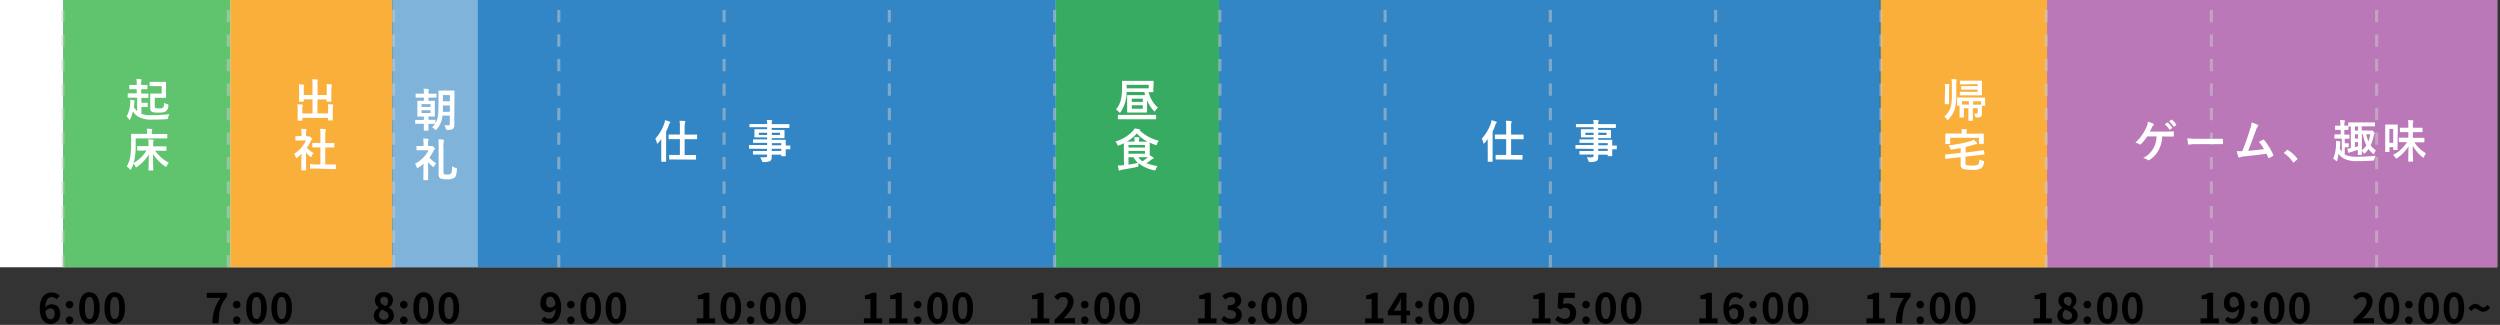 <svg id="レイヤー_1" data-name="レイヤー 1" xmlns="http://www.w3.org/2000/svg" width="608" height="79" viewBox="0 0 608 79"><rect x="0" y="0" width="608" height="79" fill="#333333" stroke="none"/><defs><style>.cls-1{fill:#fff;}.cls-2{fill:#39b44a;}.cls-2,.cls-4,.cls-6{opacity:0.8;}.cls-3{fill:#faaf3b;}.cls-4{fill:#aa57a7;}.cls-5,.cls-6{fill:#0068b7;}.cls-5,.cls-7{opacity:0.5;}.cls-8{fill:none;stroke:#cbcbcb;stroke-miterlimit:10;stroke-width:0.75px;stroke-dasharray:2.98;}</style></defs><title>member5-schedule</title><path d="M13.75,72.79a1.58,1.58,0,0,0-1.13-.54c-.85,0-1.55.64-1.61,2.49A2.15,2.15,0,0,1,12.53,74c1.23,0,2.11.74,2.11,2.33a2.32,2.32,0,0,1-2.31,2.47c-1.41,0-2.66-1.13-2.66-3.74,0-2.76,1.37-3.94,2.86-3.94a2.72,2.72,0,0,1,2,.84Zm-.45,3.49c0-.88-.41-1.29-1.05-1.29a1.46,1.46,0,0,0-1.21.78c.14,1.35.64,1.87,1.26,1.87S13.3,77.18,13.3,76.28Z"/><path d="M16,74a.92.92,0,1,1,.91,1A.91.91,0,0,1,16,74Zm0,3.79a.92.92,0,1,1,.91,1A.92.92,0,0,1,16,77.79Z"/><path d="M19.25,74.88c0-2.56,1-3.81,2.51-3.81s2.49,1.26,2.49,3.81-1,3.87-2.49,3.87S19.25,77.43,19.25,74.88Zm3.61,0c0-2.07-.47-2.67-1.1-2.67s-1.12.6-1.12,2.67.48,2.72,1.12,2.72S22.86,77,22.86,74.88Z"/><path d="M25.39,74.88c0-2.56,1-3.81,2.5-3.81s2.5,1.26,2.5,3.81-1,3.87-2.5,3.87S25.39,77.43,25.39,74.88Zm3.61,0c0-2.07-.48-2.67-1.11-2.67s-1.11.6-1.11,2.67.48,2.72,1.11,2.72S29,77,29,74.88Z"/><path d="M53.63,72.44H50.3V71.21h4.92v.89c-1.72,2.1-1.95,3.61-2.07,6.51H51.66A10.21,10.21,0,0,1,53.63,72.44Z"/><path d="M56.65,74a.92.92,0,1,1,.91,1A.91.91,0,0,1,56.65,74Zm0,3.79a.92.92,0,1,1,.91,1A.92.92,0,0,1,56.65,77.79Z"/><path d="M59.88,74.88c0-2.56,1-3.81,2.51-3.81s2.5,1.26,2.5,3.81-1,3.87-2.5,3.87S59.88,77.43,59.88,74.88Zm3.62,0c0-2.07-.48-2.67-1.11-2.67s-1.12.6-1.12,2.67.48,2.72,1.12,2.72S63.5,77,63.5,74.88Z"/><path d="M66,74.88c0-2.56,1-3.81,2.51-3.81S71,72.33,71,74.88s-1,3.87-2.5,3.87S66,77.43,66,74.88Zm3.62,0c0-2.07-.48-2.67-1.11-2.67s-1.12.6-1.12,2.67.48,2.72,1.12,2.72S69.64,77,69.64,74.88Z"/><path d="M90.91,76.77a2.15,2.15,0,0,1,1.27-1.93v0a2.11,2.11,0,0,1-1-1.76,2,2,0,0,1,2.23-2,1.94,1.94,0,0,1,2.15,2,2.16,2.16,0,0,1-1,1.69v.05a2.15,2.15,0,0,1,1.24,2c0,1.12-1,2-2.49,2S90.91,77.93,90.91,76.77Zm3.59,0c0-.77-.68-1.09-1.64-1.48a1.78,1.78,0,0,0-.68,1.37,1.13,1.13,0,0,0,1.24,1.1A1,1,0,0,0,94.5,76.72Zm-.12-3.58a.94.94,0,0,0-1-1,.86.86,0,0,0-.9.92c0,.7.57,1,1.35,1.35A1.77,1.77,0,0,0,94.38,73.14Z"/><path d="M97.29,74a.92.92,0,1,1,.91,1A.91.91,0,0,1,97.29,74Zm0,3.79a.92.92,0,1,1,.91,1A.92.92,0,0,1,97.29,77.79Z"/><path d="M100.52,74.88c0-2.56,1-3.81,2.51-3.81s2.5,1.26,2.5,3.81-1,3.87-2.5,3.87S100.52,77.43,100.52,74.88Zm3.62,0c0-2.07-.48-2.67-1.11-2.67s-1.12.6-1.12,2.67.48,2.72,1.12,2.72S104.14,77,104.14,74.88Z"/><path d="M106.66,74.88c0-2.56,1-3.81,2.51-3.81s2.5,1.26,2.5,3.81-1,3.87-2.5,3.87S106.66,77.43,106.66,74.88Zm3.62,0c0-2.07-.48-2.67-1.11-2.67s-1.12.6-1.12,2.67.48,2.72,1.12,2.72S110.28,77,110.28,74.88Z"/><path d="M132.36,77a1.7,1.7,0,0,0,1.17.52c.83,0,1.52-.63,1.58-2.49a2,2,0,0,1-3.64-1.52,2.32,2.32,0,0,1,2.33-2.47c1.4,0,2.66,1.1,2.66,3.67,0,2.8-1.37,4-2.84,4a2.78,2.78,0,0,1-2-.84Zm2.73-3c-.13-1.35-.64-1.85-1.27-1.85s-1,.45-1,1.36.41,1.28,1.05,1.28A1.48,1.48,0,0,0,135.09,74Z"/><path d="M137.92,74a.92.92,0,1,1,.91,1A.91.91,0,0,1,137.92,74Zm0,3.79a.92.92,0,1,1,.91,1A.92.92,0,0,1,137.92,77.79Z"/><path d="M141.15,74.88c0-2.56,1-3.81,2.51-3.81s2.5,1.26,2.5,3.81-1,3.87-2.5,3.87S141.15,77.43,141.15,74.88Zm3.62,0c0-2.07-.48-2.67-1.11-2.67s-1.12.6-1.12,2.67.48,2.72,1.12,2.72S144.77,77,144.77,74.88Z"/><path d="M147.29,74.88c0-2.56,1-3.81,2.51-3.81s2.5,1.26,2.5,3.81-1,3.87-2.5,3.87S147.29,77.43,147.29,74.88Zm3.62,0c0-2.07-.48-2.67-1.11-2.67s-1.12.6-1.12,2.67.48,2.72,1.12,2.72S150.91,77,150.91,74.88Z"/><path d="M169.46,77.42h1.59V72.74h-1.34v-.91a4.8,4.8,0,0,0,1.72-.62h1.09v6.21h1.39v1.19h-4.45Z"/><path d="M175.22,74.88c0-2.56,1-3.81,2.51-3.81s2.5,1.26,2.5,3.81-1,3.87-2.5,3.87S175.22,77.43,175.22,74.88Zm3.62,0c0-2.07-.48-2.67-1.11-2.67s-1.12.6-1.12,2.67.48,2.72,1.12,2.72S178.84,77,178.84,74.88Z"/><path d="M181.63,74a.92.92,0,1,1,.91,1A.91.91,0,0,1,181.63,74Zm0,3.79a.92.92,0,1,1,.91,1A.92.92,0,0,1,181.63,77.79Z"/><path d="M184.86,74.88c0-2.56,1-3.81,2.51-3.81s2.5,1.26,2.5,3.81-1,3.87-2.5,3.87S184.86,77.43,184.86,74.88Zm3.62,0c0-2.07-.48-2.67-1.11-2.67s-1.12.6-1.12,2.67.48,2.72,1.12,2.72S188.48,77,188.48,74.88Z"/><path d="M191,74.88c0-2.56,1-3.81,2.51-3.81s2.5,1.26,2.5,3.81-1,3.87-2.5,3.87S191,77.43,191,74.88Zm3.62,0c0-2.07-.48-2.67-1.11-2.67s-1.12.6-1.12,2.67.48,2.72,1.12,2.72S194.62,77,194.62,74.88Z"/><path d="M210.1,77.42h1.59V72.74h-1.34v-.91a4.8,4.8,0,0,0,1.72-.62h1.08v6.21h1.39v1.19H210.1Z"/><path d="M216.24,77.42h1.59V72.74h-1.34v-.91a4.8,4.8,0,0,0,1.72-.62h1.08v6.21h1.39v1.19h-4.44Z"/><path d="M222.27,74a.92.92,0,1,1,.91,1A.91.91,0,0,1,222.27,74Zm0,3.79a.92.92,0,1,1,.91,1A.92.92,0,0,1,222.27,77.79Z"/><path d="M225.5,74.88c0-2.56,1-3.81,2.5-3.81s2.5,1.26,2.5,3.81-1,3.87-2.5,3.87S225.5,77.43,225.5,74.88Zm3.61,0c0-2.07-.48-2.67-1.11-2.67s-1.11.6-1.11,2.67.47,2.72,1.11,2.72S229.11,77,229.11,74.88Z"/><path d="M231.64,74.88c0-2.56,1-3.81,2.5-3.81s2.5,1.26,2.5,3.81-1,3.87-2.5,3.87S231.64,77.43,231.64,74.88Zm3.61,0c0-2.07-.48-2.67-1.11-2.67s-1.12.6-1.12,2.67.48,2.72,1.12,2.72S235.25,77,235.25,74.88Z"/><path d="M250.73,77.42h1.59V72.74H251v-.91a4.8,4.8,0,0,0,1.72-.62h1.09v6.21h1.39v1.19h-4.45Z"/><path d="M256.48,77.76c2-1.8,3.2-3.19,3.2-4.33a1.06,1.06,0,0,0-1.11-1.2,1.92,1.92,0,0,0-1.36.76l-.8-.8a3,3,0,0,1,2.35-1.12,2.17,2.17,0,0,1,2.33,2.28c0,1.34-1.11,2.78-2.46,4.1.37,0,.86-.08,1.2-.08h1.61v1.24h-5Z"/><path d="M262.9,74a.92.92,0,1,1,.91,1A.91.91,0,0,1,262.9,74Zm0,3.79a.92.92,0,1,1,.91,1A.92.92,0,0,1,262.9,77.79Z"/><path d="M266.13,74.88c0-2.56,1-3.81,2.51-3.81s2.5,1.26,2.5,3.81-1,3.87-2.5,3.87S266.13,77.43,266.13,74.88Zm3.62,0c0-2.07-.48-2.67-1.11-2.67s-1.12.6-1.12,2.67.48,2.72,1.12,2.72S269.75,77,269.75,74.88Z"/><path d="M272.27,74.88c0-2.56,1-3.81,2.51-3.81s2.5,1.26,2.5,3.81-1,3.87-2.5,3.87S272.27,77.43,272.27,74.88Zm3.62,0c0-2.07-.48-2.67-1.11-2.67s-1.12.6-1.12,2.67.48,2.72,1.12,2.72S275.89,77,275.89,74.88Z"/><path d="M291.37,77.42H293V72.74h-1.34v-.91a4.8,4.8,0,0,0,1.72-.62h1.09v6.21h1.39v1.19h-4.45Z"/><path d="M297,77.72l.69-.93a2.35,2.35,0,0,0,1.65.76c.75,0,1.26-.37,1.26-1s-.43-1.18-2-1.18V74.28c1.36,0,1.8-.47,1.8-1.13a.88.88,0,0,0-1-.93,2.11,2.11,0,0,0-1.4.66l-.75-.9a3.28,3.28,0,0,1,2.22-.91c1.43,0,2.4.7,2.4,2a1.75,1.75,0,0,1-1.24,1.69v0A1.85,1.85,0,0,1,302,76.6c0,1.36-1.19,2.15-2.6,2.15A3.15,3.15,0,0,1,297,77.72Z"/><path d="M303.54,74a.92.92,0,1,1,.91,1A.91.91,0,0,1,303.54,74Zm0,3.79a.92.92,0,1,1,.91,1A.92.92,0,0,1,303.54,77.79Z"/><path d="M306.77,74.88c0-2.56,1-3.81,2.51-3.81s2.49,1.26,2.49,3.81-1,3.87-2.49,3.87S306.77,77.43,306.77,74.88Zm3.62,0c0-2.07-.48-2.67-1.11-2.67s-1.12.6-1.12,2.67.48,2.72,1.12,2.72S310.39,77,310.39,74.88Z"/><path d="M312.91,74.88c0-2.56,1-3.81,2.51-3.81s2.49,1.26,2.49,3.81-1,3.87-2.49,3.87S312.91,77.43,312.91,74.88Zm3.62,0c0-2.07-.48-2.67-1.11-2.67s-1.12.6-1.12,2.67.48,2.72,1.12,2.72S316.53,77,316.53,74.88Z"/><path d="M332,77.42h1.59V72.74h-1.34v-.91a4.8,4.8,0,0,0,1.72-.62h1.09v6.21h1.39v1.19H332Z"/><path d="M342.93,76.69h-.88v1.92h-1.37V76.69h-3.15v-1l2.76-4.48h1.76v4.36h.88Zm-2.25-1.12V74.06c0-.43,0-1.1.06-1.53h0c-.18.39-.38.8-.59,1.2L339,75.57Z"/><path d="M344.17,74a.92.92,0,1,1,.91,1A.91.91,0,0,1,344.17,74Zm0,3.79a.92.92,0,1,1,.91,1A.92.92,0,0,1,344.17,77.79Z"/><path d="M347.4,74.88c0-2.56,1-3.81,2.51-3.81s2.5,1.26,2.5,3.81-1,3.87-2.5,3.87S347.4,77.43,347.4,74.88Zm3.62,0c0-2.07-.48-2.67-1.11-2.67s-1.12.6-1.12,2.67.48,2.72,1.12,2.72S351,77,351,74.88Z"/><path d="M353.54,74.88c0-2.56,1-3.81,2.51-3.81s2.5,1.26,2.5,3.81-1,3.87-2.5,3.87S353.54,77.43,353.54,74.88Zm3.62,0c0-2.07-.48-2.67-1.11-2.67s-1.12.6-1.12,2.67.48,2.72,1.12,2.72S357.16,77,357.16,74.88Z"/><path d="M372.64,77.42h1.59V72.74h-1.34v-.91a4.8,4.8,0,0,0,1.72-.62h1.09v6.21h1.39v1.19h-4.45Z"/><path d="M378.22,77.74l.68-.94a2.3,2.3,0,0,0,1.63.75,1.24,1.24,0,0,0,1.31-1.36,1.2,1.2,0,0,0-1.25-1.34,1.77,1.77,0,0,0-1.11.39l-.67-.44.2-3.59h4v1.23h-2.69L380.14,74a1.91,1.91,0,0,1,.89-.21,2.15,2.15,0,0,1,2.28,2.35,2.5,2.5,0,0,1-2.59,2.6A3.37,3.37,0,0,1,378.22,77.74Z"/><path d="M384.81,74a.92.92,0,1,1,.91,1A.91.91,0,0,1,384.81,74Zm0,3.79a.92.92,0,1,1,.91,1A.92.92,0,0,1,384.81,77.79Z"/><path d="M388,74.88c0-2.56,1-3.81,2.51-3.81s2.5,1.26,2.5,3.81-1,3.87-2.5,3.87S388,77.43,388,74.88Zm3.62,0c0-2.07-.48-2.67-1.11-2.67s-1.12.6-1.12,2.67.48,2.72,1.12,2.72S391.66,77,391.66,74.88Z"/><path d="M394.18,74.88c0-2.56,1-3.81,2.51-3.81s2.5,1.26,2.5,3.81-1,3.87-2.5,3.87S394.18,77.43,394.18,74.88Zm3.62,0c0-2.07-.48-2.67-1.11-2.67s-1.12.6-1.12,2.67.48,2.72,1.12,2.72S397.8,77,397.8,74.88Z"/><path d="M453.91,77.42h1.59V72.74h-1.34v-.91a4.8,4.8,0,0,0,1.72-.62H457v6.21h1.39v1.19h-4.45Z"/><path d="M463.06,72.44h-3.33V71.21h4.92v.89c-1.72,2.1-1.95,3.61-2.07,6.51h-1.49A10.21,10.21,0,0,1,463.06,72.44Z"/><path d="M466.08,74a.92.92,0,1,1,.91,1A.91.91,0,0,1,466.08,74Zm0,3.79a.92.92,0,1,1,.91,1A.92.92,0,0,1,466.08,77.79Z"/><path d="M469.31,74.88c0-2.56,1-3.81,2.51-3.81s2.5,1.26,2.5,3.81-1,3.87-2.5,3.87S469.31,77.43,469.31,74.88Zm3.62,0c0-2.07-.48-2.67-1.11-2.67s-1.12.6-1.12,2.67.48,2.72,1.12,2.72S472.93,77,472.93,74.88Z"/><path d="M475.45,74.88c0-2.56,1-3.81,2.51-3.81s2.5,1.26,2.5,3.81-1,3.87-2.5,3.87S475.45,77.43,475.45,74.88Zm3.62,0c0-2.07-.48-2.67-1.11-2.67s-1.12.6-1.12,2.67.48,2.72,1.12,2.72S479.07,77,479.07,74.88Z"/><path d="M413.28,77.42h1.59V72.74h-1.34v-.91a4.8,4.8,0,0,0,1.72-.62h1.08v6.21h1.39v1.19h-4.44Z"/><path d="M423.18,72.79a1.61,1.61,0,0,0-1.14-.54c-.85,0-1.54.64-1.61,2.49A2.17,2.17,0,0,1,422,74a2,2,0,0,1,2.12,2.33,2.32,2.32,0,0,1-2.32,2.47c-1.4,0-2.65-1.13-2.65-3.74,0-2.76,1.37-3.94,2.85-3.94a2.74,2.74,0,0,1,2,.84Zm-.46,3.49c0-.88-.41-1.29-1.05-1.29a1.45,1.45,0,0,0-1.2.78c.13,1.35.63,1.87,1.25,1.87S422.72,77.18,422.72,76.28Z"/><path d="M425.45,74a.91.91,0,1,1,.9,1A.91.91,0,0,1,425.45,74Zm0,3.79a.91.91,0,1,1,.9,1A.92.92,0,0,1,425.45,77.79Z"/><path d="M428.68,74.88c0-2.56,1-3.81,2.5-3.81s2.5,1.26,2.5,3.81-1,3.87-2.5,3.87S428.68,77.43,428.68,74.88Zm3.61,0c0-2.07-.48-2.67-1.11-2.67s-1.12.6-1.12,2.67.48,2.72,1.12,2.72S432.29,77,432.29,74.88Z"/><path d="M434.82,74.88c0-2.56,1-3.81,2.5-3.81s2.5,1.26,2.5,3.81-1,3.87-2.5,3.87S434.82,77.43,434.82,74.88Zm3.61,0c0-2.07-.48-2.67-1.11-2.67s-1.12.6-1.12,2.67.48,2.72,1.12,2.72S438.43,77,438.43,74.88Z"/><path d="M494.55,77.42h1.59V72.74H494.8v-.91a4.8,4.8,0,0,0,1.72-.62h1.09v6.21H499v1.19h-4.45Z"/><path d="M500.34,76.77a2.15,2.15,0,0,1,1.27-1.93v0a2.11,2.11,0,0,1-1-1.76,2,2,0,0,1,2.23-2,1.94,1.94,0,0,1,2.15,2,2.16,2.16,0,0,1-.95,1.69v.05a2.17,2.17,0,0,1,1.24,2c0,1.12-1,2-2.49,2S500.34,77.93,500.34,76.77Zm3.59,0c0-.77-.68-1.09-1.64-1.48a1.78,1.78,0,0,0-.68,1.37,1.13,1.13,0,0,0,1.24,1.1A1,1,0,0,0,503.93,76.72Zm-.12-3.58a.94.94,0,0,0-1-1,.86.86,0,0,0-.9.92c0,.7.57,1,1.35,1.35A1.77,1.77,0,0,0,503.81,73.14Z"/><path d="M506.72,74a.92.92,0,1,1,.91,1A.91.91,0,0,1,506.72,74Zm0,3.79a.92.92,0,1,1,.91,1A.92.92,0,0,1,506.72,77.79Z"/><path d="M510,74.88c0-2.56,1-3.81,2.51-3.81S515,72.33,515,74.88s-1,3.87-2.49,3.87S510,77.43,510,74.88Zm3.61,0c0-2.07-.47-2.67-1.1-2.67s-1.12.6-1.12,2.67.48,2.72,1.12,2.72S513.56,77,513.56,74.88Z"/><path d="M516.09,74.88c0-2.56,1-3.81,2.51-3.81s2.49,1.26,2.49,3.81-1,3.87-2.49,3.87S516.09,77.43,516.09,74.88Zm3.61,0c0-2.07-.48-2.67-1.1-2.67s-1.12.6-1.12,2.67.48,2.72,1.12,2.72S519.7,77,519.7,74.88Z"/><path d="M535.18,77.42h1.59V72.74h-1.34v-.91a4.8,4.8,0,0,0,1.72-.62h1.09v6.21h1.39v1.19h-4.45Z"/><path d="M541.79,77a1.7,1.7,0,0,0,1.17.52c.83,0,1.52-.63,1.58-2.49a2,2,0,0,1-3.64-1.52,2.32,2.32,0,0,1,2.33-2.47c1.4,0,2.66,1.1,2.66,3.67,0,2.8-1.37,4-2.84,4a2.78,2.78,0,0,1-2-.84Zm2.73-3c-.13-1.35-.64-1.85-1.27-1.85s-1,.45-1,1.36.41,1.28,1,1.28A1.48,1.48,0,0,0,544.52,74Z"/><path d="M547.35,74a.92.92,0,1,1,.91,1A.91.91,0,0,1,547.35,74Zm0,3.79a.92.92,0,1,1,.91,1A.92.92,0,0,1,547.35,77.79Z"/><path d="M550.58,74.88c0-2.56,1-3.81,2.51-3.81s2.5,1.26,2.5,3.81-1,3.87-2.5,3.87S550.58,77.43,550.58,74.88Zm3.62,0c0-2.07-.48-2.67-1.11-2.67s-1.12.6-1.12,2.67.48,2.72,1.12,2.72S554.2,77,554.2,74.88Z"/><path d="M556.72,74.88c0-2.56,1-3.81,2.51-3.81s2.5,1.26,2.5,3.81-1,3.87-2.5,3.87S556.72,77.43,556.72,74.88Zm3.62,0c0-2.07-.48-2.67-1.11-2.67s-1.12.6-1.12,2.67.48,2.72,1.12,2.72S560.34,77,560.34,74.88Z"/><path d="M572.36,77.76c2-1.8,3.2-3.19,3.2-4.33a1.06,1.06,0,0,0-1.11-1.2,1.92,1.92,0,0,0-1.36.76l-.8-.8a3,3,0,0,1,2.35-1.12A2.17,2.17,0,0,1,577,73.35c0,1.34-1.11,2.78-2.46,4.1.37,0,.86-.08,1.2-.08h1.61v1.24h-5Z"/><path d="M578.51,74.88c0-2.56,1-3.81,2.51-3.81s2.5,1.26,2.5,3.81-1,3.87-2.5,3.87S578.51,77.43,578.51,74.88Zm3.62,0c0-2.07-.48-2.67-1.11-2.67s-1.12.6-1.12,2.67.48,2.72,1.12,2.72S582.13,77,582.13,74.88Z"/><path d="M584.92,74a.92.92,0,1,1,.91,1A.91.91,0,0,1,584.92,74Zm0,3.79a.92.92,0,1,1,.91,1A.92.92,0,0,1,584.92,77.79Z"/><path d="M588.15,74.88c0-2.56,1-3.81,2.51-3.81s2.5,1.26,2.5,3.81-1,3.87-2.5,3.87S588.15,77.43,588.15,74.88Zm3.62,0c0-2.07-.48-2.67-1.11-2.67s-1.12.6-1.12,2.67.48,2.72,1.12,2.72S591.77,77,591.77,74.88Z"/><path d="M594.29,74.88c0-2.56,1-3.81,2.51-3.81s2.5,1.26,2.5,3.81-1,3.87-2.5,3.87S594.29,77.43,594.29,74.88Zm3.62,0c0-2.07-.48-2.67-1.11-2.67s-1.12.6-1.12,2.67.48,2.72,1.12,2.72S597.91,77,597.91,74.88Z"/><path d="M601.94,75c-.31,0-.59.22-.83.66l-.77-.58A2,2,0,0,1,602,73.9c.92,0,1.34.88,2,.88.32,0,.59-.22.83-.65l.77.58a2,2,0,0,1-1.62,1.12C603,75.83,602.57,75,601.94,75Z"/><rect class="cls-1" width="607.33" height="65"/><rect class="cls-2" x="15.33" width="40.73" height="65"/><rect class="cls-3" x="56.06" width="39.4" height="65"/><rect class="cls-3" x="457.06" width="40.79" height="65"/><rect class="cls-4" x="497.85" width="109.49" height="65" transform="translate(1105.18 65) rotate(180)"/><rect class="cls-5" x="95.33" width="20.79" height="65"/><rect class="cls-6" x="116.12" width="140.62" height="65" transform="translate(372.87 65) rotate(-180)"/><rect class="cls-6" x="256.74" width="200.64" height="65"/><rect class="cls-2" x="256.74" width="39.77" height="65"/><g class="cls-7"><line class="cls-8" x1="578" y1="65" x2="578"/><line class="cls-8" x1="537.81" y1="65" x2="537.81"/><line class="cls-8" x1="497.62" y1="65" x2="497.62"/><line class="cls-8" x1="457.43" y1="65" x2="457.43"/><line class="cls-8" x1="417.24" y1="65" x2="417.24"/><line class="cls-8" x1="377.05" y1="65" x2="377.05"/><line class="cls-8" x1="336.86" y1="65" x2="336.86"/><line class="cls-8" x1="296.67" y1="65" x2="296.67"/><line class="cls-8" x1="256.48" y1="65" x2="256.48"/><line class="cls-8" x1="216.29" y1="65" x2="216.29"/><line class="cls-8" x1="176.1" y1="65" x2="176.1"/><line class="cls-8" x1="135.9" y1="65" x2="135.9"/><line class="cls-8" x1="95.71" y1="65" x2="95.71"/><line class="cls-8" x1="55.52" y1="65" x2="55.52"/><line class="cls-8" x1="15.33" y1="65" x2="15.33"/></g><path class="cls-1" d="M32.51,23.75c-.94,0-1.27,0-1.34,0s-.11,0-.11-.11v-.82c0-.11,0-.12.11-.12s.4,0,1.34,0h.74V21.69H32.8c-.88,0-1.18,0-1.24,0s-.12,0-.12-.12v-.8c0-.1,0-.12.12-.12s.36,0,1.24,0h.45a8,8,0,0,0-.08-1.45c.4,0,.76,0,1.1.08.11,0,.17.06.17.12a.41.41,0,0,1-.06.19,3.79,3.79,0,0,0-.05.84v.22h.16c.9,0,1.17,0,1.23,0s.14,0,.14.12v.8c0,.11,0,.12-.14.12s-.33,0-1.23,0h-.16v1.06h.31c.94,0,1.27,0,1.34,0s.12,0,.12.12v.82c0,.1,0,.11-.12.11s-.4,0-1.34,0h-.25V25h.67c.49,0,.69,0,.75,0s.12,0,.12.12v.81c0,.1,0,.11-.12.11s-.26,0-.75,0h-.67v1.67A7.1,7.1,0,0,0,37,28a32.33,32.33,0,0,0,4.22-.25,2.37,2.37,0,0,0-.32.86c-.07.35-.07.35-.41.37-1.14.09-2.14.11-3.4.11a6.53,6.53,0,0,1-3.35-.65,3.48,3.48,0,0,1-1.41-1.36,10,10,0,0,1-.61,1.8c-.09.19-.14.28-.21.28s-.11-.08-.19-.21a2.44,2.44,0,0,0-.55-.6,7.31,7.31,0,0,0,.9-3.39,5.61,5.61,0,0,0,0-.71,6.79,6.79,0,0,1,.92.16c.13,0,.19.06.19.13a.52.52,0,0,1-.06.16,1.73,1.73,0,0,0-.07.43c0,.29-.06.58-.1.88a3.51,3.51,0,0,0,.8,1V23.75Zm5.14-2.81c-.84,0-1.09,0-1.15,0s-.12,0-.12-.12v-.79c0-.11,0-.12.12-.12s.31,0,1.15,0h1.6c.67,0,.94,0,1,0s.13,0,.13.12,0,.38,0,1.07V22.6c0,.69,0,1,0,1.08s0,.11-.13.11-.34,0-1,0H37.64v2c0,.23,0,.35.08.43s.38.14.93.14.79,0,1-.2.21-.44.23-1.15a3,3,0,0,0,.74.3c.34.09.34.09.33.44A1.81,1.81,0,0,1,40.41,27c-.28.25-.72.39-1.82.39s-1.57-.1-1.78-.29-.27-.41-.27-.87V23.94c0-.66,0-1,0-1.05s0-.14.12-.14.35,0,1,0h1.66V20.94Z"/><path class="cls-1" d="M35,36.62c-1.08,0-1.45,0-1.52,0s-.12,0-.12-.13v-.83c0-.11,0-.12.12-.12s.44,0,1.52,0h1.12v-.35a8,8,0,0,0-.07-1.31A10.18,10.18,0,0,1,37.2,34c.11,0,.18.06.18.12a1.29,1.29,0,0,1-.08.28,4,4,0,0,0-.06.82v.36h1.59c1.08,0,1.45,0,1.52,0s.12,0,.12.12v.83c0,.12,0,.13-.12.13s-.44,0-1.52,0h-1.1a9.34,9.34,0,0,0,3.33,2.91,3,3,0,0,0-.5.76c-.09.17-.13.25-.19.25s-.12,0-.24-.13a10.23,10.23,0,0,1-2.91-3c0,2.46.06,3.51.06,3.89,0,.11,0,.12-.12.12h-.92c-.11,0-.12,0-.12-.12,0-.37.05-1.43.06-3.78a9.52,9.52,0,0,1-2.82,3,.49.49,0,0,1-.23.13c-.08,0-.12-.08-.21-.25a3,3,0,0,0-.46-.64,7.82,7.82,0,0,1-.55,1.29c-.08.13-.12.2-.18.2s-.11-.06-.21-.17a2.57,2.57,0,0,0-.72-.64A6.37,6.37,0,0,0,31.69,38a20.08,20.08,0,0,0,.2-3.2c0-1.41,0-2.05,0-2.11s0-.14.12-.14.43,0,1.48,0h2.29V32.2a4.91,4.91,0,0,0-.08-.89c.42,0,.8,0,1.17.07.11,0,.18.06.18.11a.61.61,0,0,1-.06.21,1,1,0,0,0-.09.47v.42h2.2c1,0,1.41,0,1.48,0s.11,0,.11.14v.81c0,.11,0,.12-.11.12s-.43,0-1.48,0H33V35a19.42,19.42,0,0,1-.24,3.51,9.38,9.38,0,0,1-.29,1.13,8.27,8.27,0,0,0,3.15-3.05Z"/><path class="cls-1" d="M79.45,21.87a13.53,13.53,0,0,0,0-1.39c.4,0,.75,0,1.14.07.11,0,.18.06.18.12a.71.71,0,0,1-.06.22A3.62,3.62,0,0,0,80.58,22v1.55c0,.66,0,1,0,1.05s0,.13-.11.13h-.92c-.12,0-.13,0-.13-.13v-.41H77.2v3.39h2.6v-.84a10.9,10.9,0,0,0-.06-1.39c.41,0,.78,0,1.15.07.1,0,.17.07.17.12a.71.71,0,0,1-.06.22,3.83,3.83,0,0,0-.07,1.08v1.33c0,.62,0,.91,0,1s0,.11-.12.11h-.91c-.11,0-.12,0-.12-.11v-.5H73.54v.56c0,.1,0,.11-.12.11h-.9c-.12,0-.13,0-.13-.11s0-.36,0-1V26.75a9.14,9.14,0,0,0-.07-1.39,10.57,10.57,0,0,1,1.16.08c.11,0,.19,0,.19.12a.81.81,0,0,1-.07.22,2.71,2.71,0,0,0-.08,1v.81H76V24.16H73.89v.45c0,.11,0,.12-.12.12h-.91c-.11,0-.12,0-.12-.12s0-.38,0-1V21.92a11.24,11.24,0,0,0-.06-1.41,10.38,10.38,0,0,1,1.15.08c.11,0,.17.06.17.13a1.23,1.23,0,0,1-.06.22,3.21,3.21,0,0,0-.07,1V23.1H76V20.7a9.22,9.22,0,0,0-.08-1.42c.42,0,.83,0,1.21.08.1,0,.17.05.17.11a.63.63,0,0,1-.07.22,4.25,4.25,0,0,0,0,1V23.1h2.25Z"/><path class="cls-1" d="M73.33,37.39a12.68,12.68,0,0,1-1,.92c-.11.09-.18.14-.23.14s-.11-.09-.18-.25a3,3,0,0,0-.38-.78,7.71,7.71,0,0,0,2.87-3.26H73.12c-.83,0-1.1,0-1.16,0s-.12,0-.12-.12v-.81c0-.11,0-.12.12-.12s.33,0,1.16,0h.21V32.7a7.51,7.51,0,0,0-.08-1.35c.41,0,.74,0,1.14.08.11,0,.18.07.18.11a.52.52,0,0,1-.07.23,2.2,2.2,0,0,0-.07.88v.5h.47a.3.3,0,0,0,.2,0,.38.38,0,0,1,.13,0c.06,0,.17.07.4.29s.3.32.3.39,0,.11-.11.18a.94.94,0,0,0-.25.32,11.57,11.57,0,0,1-.94,1.6,6.31,6.31,0,0,0,1.62,1.29,2.51,2.51,0,0,0-.44.72c-.08.16-.13.24-.21.24s-.12-.05-.22-.13a9.13,9.13,0,0,1-.95-1V40c0,.82,0,1.25,0,1.3s0,.12-.14.12h-.88c-.12,0-.13,0-.13-.12s0-.48,0-1.3ZM77,41c-1.05,0-1.41,0-1.48,0s-.12,0-.12-.12v-.87c0-.11,0-.12.12-.12S76,40,77,40h.92V35.84H76.05c-.1,0-.11,0-.11-.11v-.87c0-.1,0-.1.11-.1h1.88V33a9.56,9.56,0,0,0-.09-1.66c.42,0,.84,0,1.23.07.09,0,.17.06.17.11a.46.46,0,0,1,0,.23A3.49,3.49,0,0,0,79.1,33v1.79h2.08c.11,0,.12,0,.12.1v.87c0,.11,0,.11-.12.11H79.1V40h1c1,0,1.4,0,1.46,0s.13,0,.13.12v.87c0,.11,0,.12-.13.12s-.42,0-1.46,0Z"/><path class="cls-1" d="M475.77,22.49a16.77,16.77,0,0,1-.3,3.82A6.48,6.48,0,0,1,473.91,29c-.11.12-.18.19-.23.19s-.11-.07-.21-.21a2.5,2.5,0,0,0-.63-.63A4.73,4.73,0,0,0,474.42,26a13.22,13.22,0,0,0,.27-3.52V21a12.78,12.78,0,0,0-.09-1.75c.41,0,.76,0,1.12.06.1,0,.18.07.18.11a1.57,1.57,0,0,1-.08.29,7.82,7.82,0,0,0-.05,1.3Zm-2.72-.56a10.5,10.5,0,0,0-.07-1.51c.37,0,.73,0,1,.07a.14.14,0,0,1,.14.13.9.9,0,0,1-.06.25,6.27,6.27,0,0,0-.05,1.05V24c0,.79,0,1.15,0,1.22s0,.12-.11.12h-.8c-.12,0-.13,0-.13-.12s0-.43,0-1.22Zm8.1,1.8c1.06,0,1.45,0,1.53,0s.1,0,.1.11,0,.23,0,.45v.33c0,.8,0,.94,0,1s0,.12-.1.12H482c0,.14,0,.36,0,.66v.27c0,.46,0,.72,0,1a.81.81,0,0,1-.26.7c-.16.15-.45.2-1,.2-.33,0-.33,0-.38-.28a2.3,2.3,0,0,0-.23-.66c.24,0,.39,0,.57,0s.28-.09.28-.32v-1H479.8V28c0,.81,0,1.2,0,1.25s0,.12-.13.12h-.83c-.11,0-.12,0-.12-.12s0-.44,0-1.25V26.33h-1.11v1.32c0,.52,0,.74,0,.8s0,.13-.12.13h-.79c-.12,0-.13,0-.13-.13s0-.28,0-.88V26.46c0-.35,0-.58,0-.73h-.48c-.11,0-.12,0-.12-.13s0-.2,0-1v-.26c0-.29,0-.44,0-.52s0-.11.12-.11.45,0,1.52,0Zm-3-3.22c-1,0-1.31,0-1.37,0s-.12,0-.12-.11v-.66c0-.11,0-.12.12-.12s.39,0,1.37,0h2.16c1,0,1.5,0,1.57,0s.13,0,.13.12,0,.37,0,1V22c0,.7,0,1,0,1.06s0,.13-.13.13-.55,0-1.57,0h-2.37c-.85,0-1.12,0-1.19,0s-.12,0-.12-.13v-.61c0-.11,0-.13.12-.13s.34,0,1.19,0h3v-.53h-2.36c-1.06,0-1.42,0-1.49,0s-.12,0-.12-.12v-.62c0-.11,0-.12.12-.12s.43,0,1.49,0h2.36v-.51Zm-1,4.93h1.68v-.83h-1.68Zm2.71-.82v.83h1.94v-.82Z"/><path class="cls-1" d="M481,36.71c.94-.11,1.26-.17,1.38-.18s.12,0,.13.11l.09.82c0,.11,0,.13-.11.14l-1.42.15L478,38.1v1.59c0,.32.06.45.31.5a6.31,6.31,0,0,0,1.17.08c.91,0,1.38-.08,1.59-.27s.27-.46.29-1.22a4,4,0,0,0,.87.31c.3.08.3.08.28.37a2,2,0,0,1-.64,1.43,4.16,4.16,0,0,1-2.32.41,8.65,8.65,0,0,1-2.1-.19,1.06,1.06,0,0,1-.62-1.08V38.22l-2.19.24c-.94.12-1.23.17-1.37.19s-.13,0-.15-.12l-.08-.84c0-.11,0-.12.12-.13s.44,0,1.38-.13l2.29-.26V36c-.67.14-1.38.26-2.14.36-.3,0-.3,0-.41-.28a2.26,2.26,0,0,0-.4-.74,28.54,28.54,0,0,0,5.26-1A3.22,3.22,0,0,0,480,34a4.8,4.8,0,0,1,.72.69.31.31,0,0,1,.11.22c0,.07,0,.13-.18.14a3,3,0,0,0-.44.1c-.69.23-1.4.42-2.17.6v1.35Zm-.13-4.21c1,0,1.38,0,1.46,0s.12,0,.12.11,0,.26,0,.58v.48c0,1,0,1.17,0,1.24s0,.12-.12.12h-.92c-.12,0-.13,0-.13-.12V33.52h-7v1.39c0,.12,0,.13-.12.13h-.93c-.11,0-.12,0-.12-.13s0-.23,0-1.23v-.4c0-.42,0-.62,0-.69s0-.11.12-.11.44,0,1.45,0h2.42v-.09a4.86,4.86,0,0,0-.07-1q.6,0,1.17.06c.11,0,.17.05.17.11a.56.56,0,0,1-.06.21,2,2,0,0,0-.05.66v.09Z"/><path class="cls-1" d="M103.09,29.15v-.8h-.31c-.82,0-1.08,0-1.16,0s-.12,0-.12-.11,0-.37,0-1V25.64c0-.65,0-.94,0-1s0-.12.12-.12.33,0,1.15,0h.32v-.79h-.58c-.92,0-1.23,0-1.29,0s-.14,0-.14-.12v-.71c0-.11,0-.12.14-.12s.37,0,1.29,0h.58a9.75,9.75,0,0,0-.07-1.21,10.87,10.87,0,0,1,1.1.08c.1,0,.15.05.15.12a.54.54,0,0,1,0,.19,1.59,1.59,0,0,0-.07.63v.19h.54c.93,0,1.23,0,1.3,0s.13,0,.13.12v.71c0,.11,0,.12-.13.12s-.37,0-1.3,0h-.54v.79h.28c.8,0,1.08,0,1.15,0s.12,0,.12.12,0,.36,0,1v1.59c0,.66,0,.95,0,1s0,.11-.12.11-.35,0-1.15,0h-.28v.8h.27c.92,0,1.24,0,1.31,0s.12,0,.12.12V30c0,.12,0,.13-.12.13s-.39,0-1.31,0h-.27v0c0,1,0,1.48,0,1.53s0,.12-.12.12h-.86c-.13,0-.14,0-.14-.12s0-.55,0-1.55h-.68c-.92,0-1.24,0-1.3,0s-.13,0-.13-.13v-.7c0-.11,0-.12.13-.12s.38,0,1.3,0ZM102.51,26h2.19v-.67h-2.19Zm2.19.81h-2.19v.67h2.19Zm5.79,2.09c0,.49,0,1.07,0,1.52a1.1,1.1,0,0,1-.31.89c-.23.2-.51.28-1.36.28-.34,0-.34,0-.41-.33a2.46,2.46,0,0,0-.31-.79c.35,0,.57,0,.91,0s.38-.08.38-.35v-2H107.6a5.51,5.51,0,0,1-1.38,3.31c-.12.14-.17.2-.24.2s-.12-.05-.24-.17a2.45,2.45,0,0,0-.67-.48c1.29-1.3,1.57-2.25,1.57-5.55v-1.6c0-1.07,0-1.62,0-1.69s0-.12.12-.12.34,0,1.14,0h1.37c.8,0,1.06,0,1.14,0s.12,0,.12.12,0,.62,0,1.69Zm-1.08-1.72V25.65h-1.69c0,.58,0,1.1,0,1.56Zm-1.69-4.07v1.52h1.69V23.14Z"/><path class="cls-1" d="M103,39.82a9.17,9.17,0,0,1-1.26.94.44.44,0,0,1-.24.11c-.06,0-.11-.07-.17-.26a3.07,3.07,0,0,0-.41-.79,7.74,7.74,0,0,0,3.31-3.27h-1.56c-.89,0-1.19,0-1.26,0s-.12,0-.12-.12v-.81c0-.11,0-.12.12-.12s.37,0,1.26,0H103v-.45a8,8,0,0,0-.08-1.36c.4,0,.75,0,1.14.09.12,0,.18.06.18.11a.56.56,0,0,1-.06.23,2.43,2.43,0,0,0-.07.89v.49h.63a.49.49,0,0,0,.2,0,.27.27,0,0,1,.15,0c.11,0,.15,0,.41.28s.29.29.29.38,0,.09-.12.19a.87.87,0,0,0-.24.35,11.77,11.77,0,0,1-1,1.62,8,8,0,0,0,1.68,1.44,4.09,4.09,0,0,0-.51.65c-.08.15-.13.22-.19.22s-.11-.05-.23-.16a6.31,6.31,0,0,1-1.06-1.07v3c0,.8,0,1.23,0,1.29s0,.12-.13.12h-.9c-.11,0-.12,0-.12-.12s0-.49,0-1.29Zm4.85,2c0,.37.06.49.24.54a2.43,2.43,0,0,0,.75.08,1.18,1.18,0,0,0,.83-.21c.16-.15.26-.58.29-1.8a4,4,0,0,0,.9.43c.28.07.28.07.26.36-.1,1.34-.28,1.74-.6,2a3.07,3.07,0,0,1-1.83.38,4.09,4.09,0,0,1-1.44-.15c-.33-.13-.57-.34-.57-1.12V35.78a14.53,14.53,0,0,0-.07-1.89c.43,0,.85,0,1.19.1.14,0,.2,0,.2.14a.66.66,0,0,1-.07.25,4.63,4.63,0,0,0-.08,1.46Z"/><path class="cls-1" d="M280.49,21.51c0,.52,0,.72,0,.78s0,.12-.13.12l-1,0a7,7,0,0,0,2.27,3.78,3.14,3.14,0,0,0-.64.71c-.1.13-.14.2-.2.2s-.11-.06-.23-.18a8.33,8.33,0,0,1-1.6-2.55v1.81c0,.7,0,1,0,1.06s0,.12-.12.12-.4,0-1.33,0h-1.93c-.93,0-1.26,0-1.34,0s-.12,0-.12-.12,0-.36,0-1.06V24.3c0-.68,0-1,0-1.05s0-.12.12-.12.41,0,1.34,0h2.92c-.08-.24-.15-.5-.21-.75H274a8.7,8.7,0,0,1-1.45,4.84c-.1.13-.14.2-.2.2s-.11-.07-.22-.19a3.31,3.31,0,0,0-.74-.6c1.16-1.32,1.49-3,1.49-5.33,0-1,0-1.45,0-1.52s0-.12.12-.12.46,0,1.54,0h4.36c1.08,0,1.47,0,1.52,0s.13,0,.13.12,0,.27,0,.8ZM273.43,29c-1,0-1.36,0-1.43,0s-.13,0-.13-.12v-.82c0-.11,0-.12.13-.12s.42,0,1.43,0h6.17c1,0,1.37,0,1.43,0s.13,0,.13.12v.82c0,.11,0,.12-.13.12s-.42,0-1.43,0Zm5.93-8.37H274v.85h5.36Zm-4.11,4.16h2.68V24h-2.68Zm2.68.81h-2.68v.84h2.68Z"/><path class="cls-1" d="M273.32,36c0-.54,0-.92,0-1.16-.36.18-.75.35-1.14.5a.87.87,0,0,1-.26.08c-.09,0-.12-.08-.21-.29a2.21,2.21,0,0,0-.44-.71,9.48,9.48,0,0,0,4.21-2.54,2.64,2.64,0,0,0,.45-.64,7.38,7.38,0,0,1,1.15.21c.1,0,.19.06.19.12s0,.09-.11.13l0,0a10.3,10.3,0,0,0,4.66,2.53,2.61,2.61,0,0,0-.42.77c-.07.21-.11.29-.2.29a.72.72,0,0,1-.26-.07,9.64,9.64,0,0,1-1.32-.55c0,.17,0,.46,0,.92V37c0,.34,0,.58,0,.76.32.18.58.35.84.52.07.06.13.11.13.18s-.07.12-.17.14a1.48,1.48,0,0,0-.35.2c-.37.28-.74.55-1.27.89a12.3,12.3,0,0,0,2.71.68,2.88,2.88,0,0,0-.41.78c-.13.3-.14.33-.48.24a8.55,8.55,0,0,1-3.72-1.69,3.87,3.87,0,0,0-.05.49c0,.36,0,.36-.35.43-1.35.27-2.65.51-3.67.67a1.71,1.71,0,0,0-.43.13.33.33,0,0,1-.18.07c-.06,0-.1-.06-.14-.17-.07-.3-.15-.7-.2-1.07.47,0,.78,0,1.17-.08l.31,0Zm2.6-1.58v-.09a5.17,5.17,0,0,0-.08-1c.41,0,.72,0,1.11.07.11,0,.17.07.17.12a.42.42,0,0,1-.07.23.91.91,0,0,0-.07.48v.22h2.07a9.53,9.53,0,0,1-2.57-2,10,10,0,0,1-2.43,2Zm-1.47.85v.61h4v-.61Zm4,1.44h-4v.67h4Zm-4,3.33c.73-.11,1.48-.24,2.3-.41a5.83,5.83,0,0,1-1.1-1.4h-1.2Zm2.39-1.81a3.73,3.73,0,0,0,1,1,12.08,12.08,0,0,0,1.33-1h-2.31Z"/><path class="cls-1" d="M160.81,35c0-.35,0-.77,0-1.17-.24.34-.5.66-.75.95-.08.09-.14.14-.2.14s-.1-.07-.12-.19a3.45,3.45,0,0,0-.37-1A10.86,10.86,0,0,0,161.57,30a3.4,3.4,0,0,0,.16-.77,8.4,8.4,0,0,1,1.1.35c.12,0,.18.09.18.17a.27.27,0,0,1-.12.19,1.15,1.15,0,0,0-.21.43A13.51,13.51,0,0,1,162,32v5.54c0,1.08,0,1.62,0,1.68s0,.12-.13.12h-.92c-.12,0-.13,0-.13-.12s0-.6,0-1.68Zm3.54,3.79c-1.07,0-1.43,0-1.5,0s-.11,0-.11-.13V37.8c0-.11,0-.12.11-.12s.43,0,1.5,0h1V33.83h-1.13c-1.07,0-1.44,0-1.5,0s-.12,0-.12-.13v-.86c0-.11,0-.12.12-.12s.43,0,1.5,0h1.13V31.05a9.92,9.92,0,0,0-.08-1.68c.43,0,.87,0,1.24.08.11,0,.18.07.18.12a.63.63,0,0,1-.07.22A4.83,4.83,0,0,0,166.5,31v1.74h1.41c1.08,0,1.46,0,1.51,0s.12,0,.12.12v.86c0,.12,0,.13-.12.13s-.43,0-1.51,0H166.5V37.7h1.16c1.06,0,1.42,0,1.49,0s.13,0,.13.12v.86c0,.12,0,.13-.13.13s-.43,0-1.49,0Z"/><path class="cls-1" d="M183.61,36.18c-1,0-1.29,0-1.35,0s-.11,0-.11-.13v-.66c0-.11,0-.12.11-.12s.39,0,1.35,0h2.95v-.52h-1.82c-1.06,0-1.43,0-1.49,0s-.12,0-.12-.11v-.6c0-.11,0-.13.12-.13s.43,0,1.49,0h1.82v-.49h-1.42c-1.08,0-1.46,0-1.53,0s-.13,0-.13-.13,0-.21,0-.57v-.59c0-.37,0-.51,0-.58s0-.13.13-.13.45,0,1.53,0h1.42v-.48h-2.77c-1,0-1.34,0-1.4,0s-.12,0-.12-.12V30.3c0-.11,0-.12.12-.12s.41,0,1.4,0h2.77a4.79,4.79,0,0,0-.08-1c.41,0,.76,0,1.15.06.09,0,.17.06.17.12a.43.43,0,0,1-.06.21,1.58,1.58,0,0,0-.07.62h2.79c1,0,1.34,0,1.4,0s.12,0,.12.12V31c0,.11,0,.12-.12.12s-.41,0-1.4,0h-2.79v.48h1.46c1.08,0,1.47,0,1.54,0s.12,0,.12.13,0,.21,0,.58v.59c0,.36,0,.51,0,.57s0,.13-.12.13-.46,0-1.54,0h-1.46V34h1.78c1.08,0,1.47,0,1.52,0s.12,0,.12.13,0,.33,0,1v.26c.65,0,.9,0,1,0s.11,0,.11.12v.66c0,.11,0,.13-.11.13s-.31,0-1,0v.56c0,.66,0,.95,0,1s0,.12-.12.12h-.85c-.11,0-.12,0-.12-.12v-.25h-2.32c0,.2,0,.39,0,.55,0,.51-.1.81-.39,1a3.61,3.61,0,0,1-1.56.25c-.33,0-.33,0-.44-.32a3.3,3.3,0,0,0-.42-.84,6.83,6.83,0,0,0,1.11,0c.47,0,.57-.08.57-.4v-.26h-1.81c-1.07,0-1.44,0-1.5,0s-.12,0-.12-.14v-.59c0-.12,0-.13.12-.13s.43,0,1.5,0h1.81v-.52Zm2.95-3.35v-.55h-2v.55Zm3.15-.55h-2v.55h2Zm-2,2.53v.52H190v-.52ZM190,36.7v-.52h-2.33v.52Z"/><path class="cls-1" d="M361.81,35c0-.35,0-.77,0-1.17-.24.34-.5.66-.75.95-.08.09-.14.14-.2.14s-.1-.07-.12-.19a3.45,3.45,0,0,0-.37-1A10.86,10.86,0,0,0,362.57,30a3.4,3.4,0,0,0,.16-.77,8.4,8.4,0,0,1,1.1.35c.12,0,.18.09.18.17a.27.27,0,0,1-.12.19,1.15,1.15,0,0,0-.21.43A13.51,13.51,0,0,1,363,32v5.54c0,1.08,0,1.62,0,1.68s0,.12-.13.12h-.92c-.12,0-.13,0-.13-.12s0-.6,0-1.68Zm3.54,3.79c-1.07,0-1.43,0-1.5,0s-.11,0-.11-.13V37.8c0-.11,0-.12.11-.12s.43,0,1.5,0h.95V33.83h-1.13c-1.07,0-1.44,0-1.5,0s-.12,0-.12-.13v-.86c0-.11,0-.12.12-.12s.43,0,1.5,0h1.13V31.05a9.92,9.92,0,0,0-.08-1.68c.43,0,.87,0,1.24.08.11,0,.18.07.18.12a.63.63,0,0,1-.07.22A4.83,4.83,0,0,0,367.5,31v1.74h1.41c1.08,0,1.46,0,1.51,0s.12,0,.12.12v.86c0,.12,0,.13-.12.13s-.43,0-1.51,0H367.5V37.7h1.16c1.06,0,1.42,0,1.49,0s.13,0,.13.12v.86c0,.12,0,.13-.13.13s-.43,0-1.49,0Z"/><path class="cls-1" d="M384.61,36.18c-1,0-1.29,0-1.35,0s-.11,0-.11-.13v-.66c0-.11,0-.12.11-.12s.39,0,1.35,0h2.95v-.52h-1.82c-1.06,0-1.43,0-1.49,0s-.12,0-.12-.11v-.6c0-.11,0-.13.12-.13s.43,0,1.49,0h1.82v-.49h-1.42c-1.08,0-1.46,0-1.53,0s-.13,0-.13-.13,0-.21,0-.57v-.59c0-.37,0-.51,0-.58s0-.13.13-.13.45,0,1.53,0h1.42v-.48h-2.77c-1,0-1.34,0-1.4,0s-.12,0-.12-.12V30.3c0-.11,0-.12.12-.12s.41,0,1.4,0h2.77a4.79,4.79,0,0,0-.08-1c.41,0,.76,0,1.15.06.09,0,.17.06.17.12a.43.43,0,0,1-.06.21,1.58,1.58,0,0,0-.07.62h2.79c1,0,1.34,0,1.4,0s.12,0,.12.12V31c0,.11,0,.12-.12.12s-.41,0-1.4,0h-2.79v.48h1.46c1.08,0,1.47,0,1.54,0s.12,0,.12.13,0,.21,0,.58v.59c0,.36,0,.51,0,.57s0,.13-.12.13-.46,0-1.54,0h-1.46V34h1.78c1.08,0,1.47,0,1.52,0s.12,0,.12.13,0,.33,0,1v.26c.65,0,.9,0,1,0s.11,0,.11.12v.66c0,.11,0,.13-.11.13s-.31,0-1,0v.56c0,.66,0,.95,0,1s0,.12-.12.12h-.85c-.11,0-.12,0-.12-.12v-.25h-2.32c0,.2,0,.39,0,.55,0,.51-.1.81-.39,1a3.61,3.61,0,0,1-1.56.25c-.33,0-.33,0-.44-.32a3.3,3.3,0,0,0-.42-.84,6.83,6.83,0,0,0,1.11,0c.47,0,.57-.08.57-.4v-.26h-1.81c-1.07,0-1.44,0-1.5,0s-.12,0-.12-.14v-.59c0-.12,0-.13.12-.13s.43,0,1.5,0h1.81v-.52Zm2.95-3.35v-.55h-2v.55Zm3.15-.55h-2v.55h2Zm-2,2.53v.52H391v-.52ZM391,36.7v-.52h-2.33v.52Z"/><path class="cls-1" d="M525.85,33.17a7.43,7.43,0,0,1-.9,3.37,6.38,6.38,0,0,1-2.17,2.35.44.44,0,0,1-.23.09.25.25,0,0,1-.19-.08,4.11,4.11,0,0,0-1.14-.48,5.89,5.89,0,0,0,3.25-5.25H522.2a10.39,10.39,0,0,1-1.53,1.89.24.24,0,0,1-.18.09.25.25,0,0,1-.16-.06,3.22,3.22,0,0,0-1-.39,11.76,11.76,0,0,0,2.6-3.59,4.74,4.74,0,0,0,.44-1.52,8.45,8.45,0,0,1,1.32.51.19.19,0,0,1,.13.19.26.26,0,0,1-.12.21.92.92,0,0,0-.33.45c-.17.38-.37.78-.51,1.05h3.53c.69,0,1.42,0,2.12-.05.13,0,.17.05.17.2s0,.59,0,.89c0,.11,0,.17-.15.17-.45,0-1.34,0-2,0Zm1.22-3.35s.1,0,.16,0a5.08,5.08,0,0,1,1,1.17.12.12,0,0,1,0,.18l-.46.34c-.08.06-.13,0-.18,0a5.6,5.6,0,0,0-1.12-1.28Zm1-.71c.06,0,.09,0,.16,0a4.84,4.84,0,0,1,1,1.13.13.13,0,0,1,0,.2l-.44.34c-.09.07-.14,0-.18,0a5.25,5.25,0,0,0-1.1-1.26Z"/><path class="cls-1" d="M534,35.05a9,9,0,0,0-1.62.13c-.13,0-.22-.06-.25-.23a11.83,11.83,0,0,1-.17-1.33,14.26,14.26,0,0,0,2.38.13h3.54l2.53,0c.17,0,.2,0,.2.15a9,9,0,0,1,0,1c0,.13,0,.17-.2.16l-2.45,0Z"/><path class="cls-1" d="M549.07,30.37c.07.06.13.11.13.18a.35.35,0,0,1-.11.22,3.36,3.36,0,0,0-.45.91c-.62,1.69-1.2,3.3-1.89,5,1.69-.14,2.61-.23,3.85-.41a10.93,10.93,0,0,0-1.23-1.76c.33-.18.65-.37,1-.53.12-.07.19,0,.27.06a16,16,0,0,1,2.22,3.6.3.3,0,0,1,0,.14.22.22,0,0,1-.14.19,4.82,4.82,0,0,1-.84.45.28.28,0,0,1-.13,0c-.07,0-.12-.06-.15-.16-.13-.31-.26-.59-.39-.88-1.76.27-3.43.45-5.22.64a3.83,3.83,0,0,0-1.29.26c-.14.07-.27,0-.32-.11a10,10,0,0,1-.39-1.42,12.16,12.16,0,0,0,1.35,0c.78-2,1.35-3.6,1.92-5.45a5.59,5.59,0,0,0,.32-1.51A6.28,6.28,0,0,1,549.07,30.37Z"/><path class="cls-1" d="M556.15,36.54c.08-.08.13-.09.16-.09a.24.24,0,0,1,.15.06,8.32,8.32,0,0,1,2.19,2,.25.25,0,0,1,.07.16c0,.06,0,.1-.11.18l-.67.57c-.07.07-.12.1-.15.1s-.1,0-.16-.11a8.12,8.12,0,0,0-2.07-2.1c-.07,0-.1-.08-.1-.11s0-.07.07-.13Z"/><path class="cls-1" d="M576.53,31.76a.44.44,0,0,0,.19,0,.34.34,0,0,1,.14-.05s.14.06.38.28.26.27.26.37a.28.28,0,0,1-.07.19c-.07.08-.09.2-.15.5a9.1,9.1,0,0,1-.75,2.28,5,5,0,0,0,1.29,1.22,4.34,4.34,0,0,0-.38.66c-.08.18-.13.26-.19.26s-.11-.06-.22-.15a7.12,7.12,0,0,1-1-1.08,7,7,0,0,1-.84,1c-.1.1-.15.14-.21.14s-.11-.07-.19-.22a2.8,2.8,0,0,0-.39-.49c0,.55,0,.85,0,.89s0,.12-.12.12h-.74c-.11,0-.12,0-.12-.12s0-.42,0-1.12c-.58.2-1.13.37-1.67.53a1.73,1.73,0,0,0-.36.14.3.3,0,0,1-.16.08c-.06,0-.1-.07-.14-.16a6.63,6.63,0,0,1-.22-.88c.3,0,.55-.09.85-.14V30.77h-.59v.72c0,.1,0,.11-.12.11s-.27,0-.87,0v1.14h0c.79,0,1,0,1.11,0s.13,0,.13.12v.79c0,.1,0,.11-.13.11l-1,0v1.09h.84c.11,0,.12,0,.12.11v.73c0,.12,0,.13-.12.13s-.21,0-.54,0h-.3v1.78a7,7,0,0,0,3.18.52,41.9,41.9,0,0,0,4.33-.25,3.42,3.42,0,0,0-.32.81c-.07.35-.07.35-.41.38-1.17.07-2.31.12-3.56.12a6.87,6.87,0,0,1-3.42-.61,3.92,3.92,0,0,1-1.35-1.19A7.56,7.56,0,0,1,568.4,39c0,.14-.09.21-.14.21s-.11-.06-.21-.15a2.75,2.75,0,0,0-.62-.46,9.57,9.57,0,0,0,.69-3.72c0-.17,0-.38,0-.64a7.83,7.83,0,0,1,.89.16c.12,0,.16.06.16.13a.49.49,0,0,1,0,.19.86.86,0,0,0-.06.39c0,.37,0,.72-.06,1.08a3.41,3.41,0,0,0,.47.64V33.7h-.56c-.79,0-1.06,0-1.12,0s-.11,0-.11-.11v-.79c0-.11,0-.12.11-.12s.33,0,1.12,0h.31V31.58H569c-.7,0-.92,0-1,0s-.13,0-.13-.11v-.78c0-.11,0-.13.13-.13s.29,0,1,0h.18v-.14a7.43,7.43,0,0,0-.08-1.24,7.68,7.68,0,0,1,1,.08c.11,0,.18,0,.18.11a.52.52,0,0,1-.06.21,2.6,2.6,0,0,0-.06.82v.16c.6,0,.81,0,.87,0a.08.08,0,0,1,.07,0v-.68c0-.11,0-.12.12-.12s.43,0,1.5,0H576c1.05,0,1.42,0,1.48,0s.12,0,.12.12v.73c0,.11,0,.12-.12.12s-.43,0-1.48,0h-1.62v1Zm-3.81-1v1h.76v-1Zm.76,2.94V32.65h-.76V33.7Zm0,.86h-.76V35.8l.76-.23Zm.93,2a5.32,5.32,0,0,0,1.1-1.22,8.76,8.76,0,0,1-.86-2.69h-.24Zm1.08-3.91a6.94,6.94,0,0,0,.51,1.73,8.4,8.4,0,0,0,.45-1.73Z"/><path class="cls-1" d="M583.09,33.91c0,2,0,2.38,0,2.45s0,.12-.13.12h-.79c-.11,0-.12,0-.12-.12v-.57h-.93v1.05c0,.11,0,.12-.11.12h-.82c-.1,0-.11,0-.11-.12s0-.48,0-2.68v-1.7c0-1.56,0-2,0-2.05s0-.12.11-.12.28,0,.95,0H582c.68,0,.89,0,1,0s.13,0,.13.12,0,.47,0,1.72Zm-2-2.55v3.37h.93V31.36Zm3.88,3.2c-1,0-1.4,0-1.47,0s-.11,0-.11-.13v-.83c0-.11,0-.12.11-.12s.43,0,1.47,0h.74V32.13h-.55c-1,0-1.32,0-1.38,0s-.12,0-.12-.14v-.8c0-.11,0-.12.12-.12s.4,0,1.38,0h.55v-.25a10.47,10.47,0,0,0-.08-1.61c.41,0,.76,0,1.14.08.11,0,.19.06.19.11a.57.57,0,0,1-.08.24,3.88,3.88,0,0,0-.07,1.16v.27h.85c1,0,1.31,0,1.37,0s.13,0,.13.12V32c0,.13,0,.14-.13.14s-.39,0-1.37,0h-.85v1.39h1.2c1.05,0,1.41,0,1.48,0s.12,0,.12.12v.83c0,.12,0,.13-.12.13s-.43,0-1.48,0h-.83A8.32,8.32,0,0,0,590,37.28a3.55,3.55,0,0,0-.45.82c-.08.17-.12.25-.19.25s-.12-.05-.23-.14a9.76,9.76,0,0,1-2.35-2.77c0,1.78.08,3.52.08,3.75s0,.11-.14.11h-.91c-.11,0-.12,0-.12-.11s0-1.9.07-3.6a9.61,9.61,0,0,1-2.72,2.82c-.13.08-.2.13-.27.13s-.13-.07-.24-.24a2.25,2.25,0,0,0-.55-.63,8.35,8.35,0,0,0,3.4-3.11Z"/></svg>